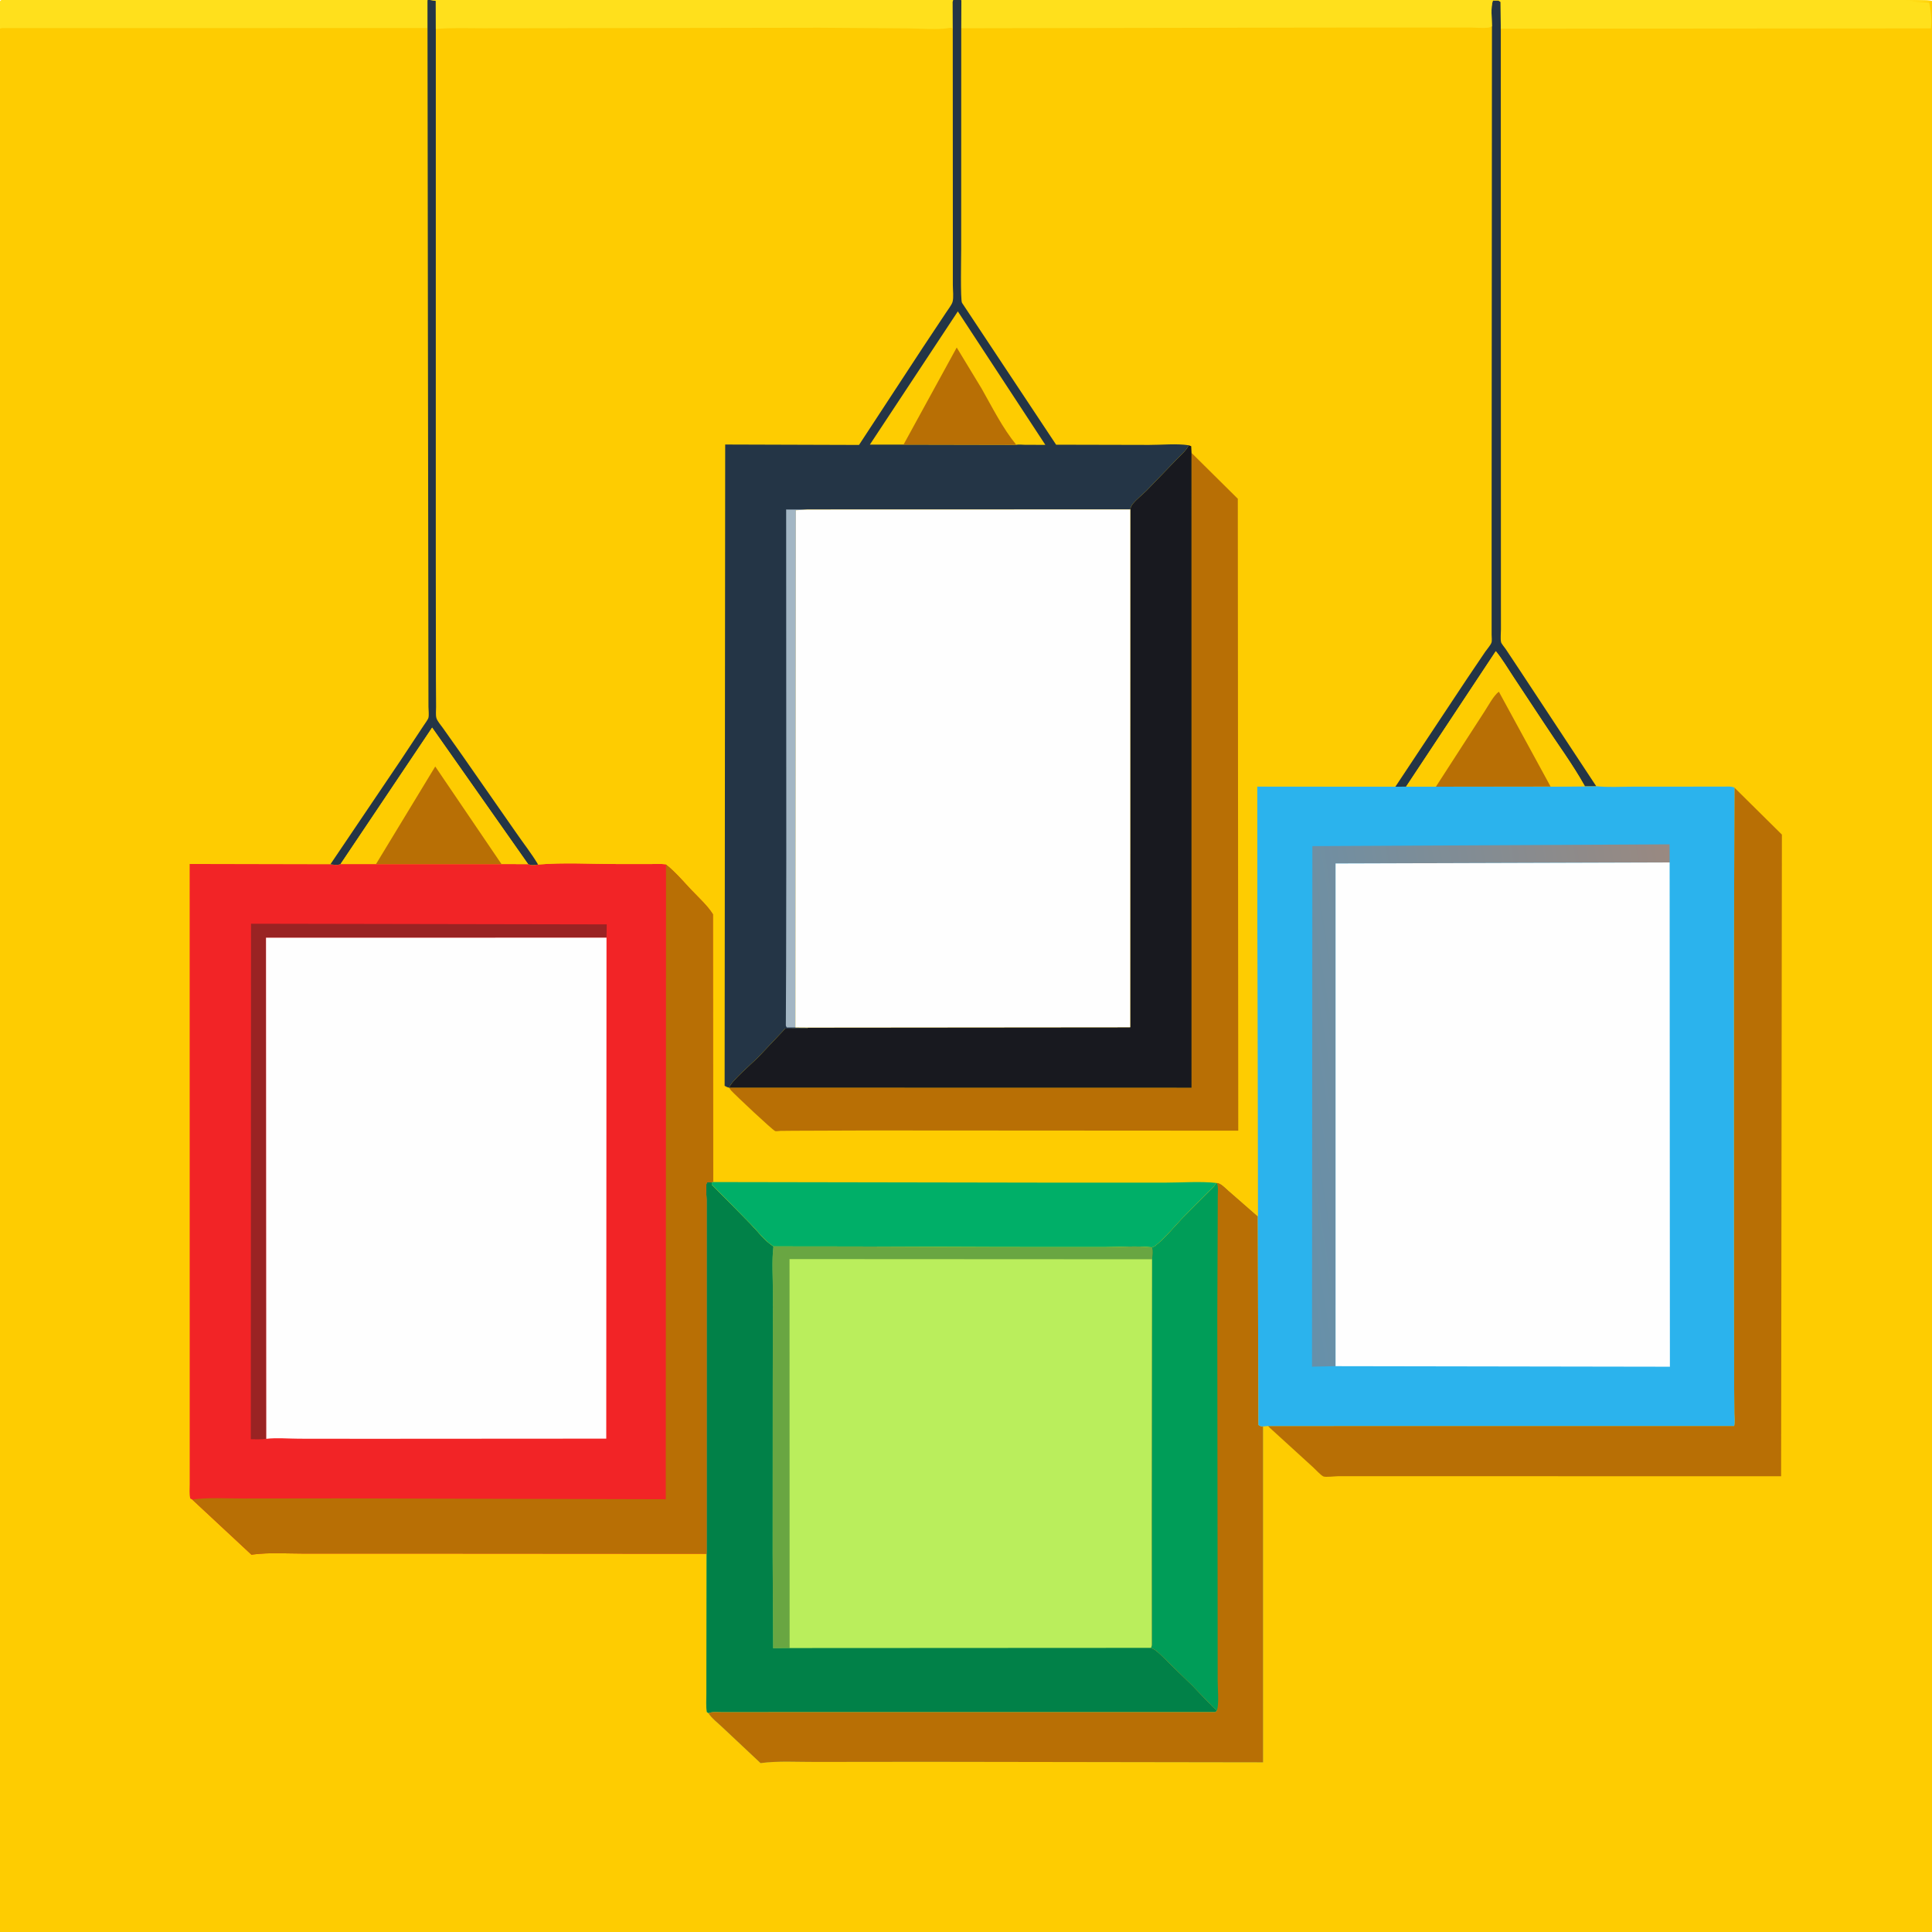 <svg version="1.1" xmlns="http://www.w3.org/2000/svg" style="display: block;" viewBox="0 0 2048 2048" width="1024" height="1024">
<defs>
	<linearGradient id="Gradient1" gradientUnits="userSpaceOnUse" x1="1800.91" y1="1108.07" x2="1349.52" y2="1180.59">
		<stop class="stop0" offset="0" stop-opacity="1" stop-color="rgb(153,137,129)"/>
		<stop class="stop1" offset="1" stop-opacity="1" stop-color="rgb(102,144,170)"/>
	</linearGradient>
</defs>
<path transform="translate(0,0)" fill="rgb(254,204,1)" d="M 0 2 L 0.469 0.969 C 0.979 0.646 1.431 0.203 2 0 C 5.278 -1.168 15.208 0 19.134 0 L 453.315 0 L 455.695 0 L 1010.46 0 L 1018.85 0 L 1588.35 0 L 1592 0 C 1631.3 -0.014 2042.65 -1.861 2048 1 L 2048 31.518 L 2048 2048 L -0 2048 L -0 30.402 L 0 2 z"/>
<path transform="translate(0,0)" fill="rgb(255,224,28)" d="M 0 2 L 0.469 0.969 C 0.979 0.646 1.431 0.203 2 0 C 5.278 -1.168 15.208 0 19.134 0 L 453.315 0 L 453.159 1.252 L 453.173 29.708 L 3.586 29.79 C 1.355 29.718 2.347 29.628 -0 30.402 L 0 2 z"/>
<path transform="translate(0,0)" fill="rgb(184,111,5)" d="M 1838.61 834.966 L 1888.88 884.699 L 1888.07 1564.91 L 1473.7 1564.83 L 1418.33 1564.85 C 1415.22 1564.88 1405.38 1566.08 1402.96 1565.12 C 1400.19 1564.03 1394.35 1557.52 1391.79 1555.24 L 1346.22 1513.7 L 1344.19 1511.62 L 1838.3 1511.59 C 1839.25 1507.51 1838.58 1502.34 1838.51 1498.1 L 1838.28 1471.46 L 1838.08 1364.62 L 1838.01 1022.3 L 1838.61 834.966 z"/>
<path transform="translate(0,0)" fill="rgb(186,238,92)" d="M 748.966 1647.06 L 748.969 1332.04 L 748.967 1271.33 C 748.967 1267.12 747.776 1258.29 748.967 1254.5 C 749.157 1253.9 749.656 1253.44 750 1252.91 L 754.601 1253.22 L 754.5 1255.65 L 795.126 1296.9 C 802.642 1304.6 810.861 1315.51 819.885 1321.21 L 905.73 1321.31 L 1061.79 1321.88 L 1171.04 1321.92 C 1187.28 1321.93 1205.1 1320.4 1221.16 1322.19 C 1222.39 1321.81 1223.47 1321.52 1224.5 1320.7 C 1235.76 1311.72 1245.71 1299.07 1255.85 1288.73 L 1278 1266.42 C 1281.84 1262.56 1286.49 1258.66 1289.26 1253.96 L 1289.84 1253.85 C 1293.99 1253.77 1298.8 1259.17 1301.97 1261.9 L 1333.31 1289.29 L 1333.96 1510.5 C 1335.76 1511.85 1336.64 1511.99 1338.88 1512.04 L 1338.9 1868.14 L 981.056 1867.6 L 864.528 1867.73 C 845.565 1867.84 824.918 1866.44 806.199 1868.97 L 766.095 1831.32 C 761.54 1826.91 754.181 1821.29 750.943 1815.99 L 749.244 1814.81 C 748.216 1808.63 748.762 1801.99 748.766 1795.72 L 748.793 1763.82 L 748.966 1647.06 z"/>
<path transform="translate(0,0)" fill="rgb(105,166,66)" d="M 819.885 1321.21 L 905.73 1321.31 L 1061.79 1321.88 L 1171.04 1321.92 C 1187.28 1321.93 1205.1 1320.4 1221.16 1322.19 C 1222.28 1326.29 1221.58 1330.68 1221.3 1334.88 L 836.93 1334.68 L 837.024 1747.01 L 819.542 1747.22 L 819.043 1647.5 L 819.137 1469.39 L 819.313 1370.62 C 819.349 1354.5 817.947 1337.12 819.885 1321.21 z"/>
<path transform="translate(0,0)" fill="rgb(1,129,72)" d="M 748.966 1647.06 L 748.969 1332.04 L 748.967 1271.33 C 748.967 1267.12 747.776 1258.29 748.967 1254.5 C 749.157 1253.9 749.656 1253.44 750 1252.91 L 754.601 1253.22 L 754.5 1255.65 L 795.126 1296.9 C 802.642 1304.6 810.861 1315.51 819.885 1321.21 C 817.947 1337.12 819.349 1354.5 819.313 1370.62 L 819.137 1469.39 L 819.043 1647.5 L 819.542 1747.22 L 837.024 1747.01 L 1220.1 1746.81 C 1225.76 1748.7 1230.71 1754.59 1235.09 1758.67 L 1263.69 1786.53 L 1281.12 1804.56 C 1283.93 1807.46 1286.72 1810.95 1290.14 1813.12 L 1288.47 1814.95 L 899.053 1814.95 L 795.545 1815 L 765.491 1815.02 C 760.976 1815.03 755.148 1814.32 750.943 1815.99 L 749.244 1814.81 C 748.216 1808.63 748.762 1801.99 748.766 1795.72 L 748.793 1763.82 L 748.966 1647.06 z"/>
<path transform="translate(0,0)" fill="rgb(184,111,5)" d="M 1289.84 1253.85 C 1293.99 1253.77 1298.8 1259.17 1301.97 1261.9 L 1333.31 1289.29 L 1333.96 1510.5 C 1335.76 1511.85 1336.64 1511.99 1338.88 1512.04 L 1338.9 1868.14 L 981.056 1867.6 L 864.528 1867.73 C 845.565 1867.84 824.918 1866.44 806.199 1868.97 L 766.095 1831.32 C 761.54 1826.91 754.181 1821.29 750.943 1815.99 C 755.148 1814.32 760.976 1815.03 765.491 1815.02 L 795.545 1815 L 899.053 1814.95 L 1288.47 1814.95 L 1290.14 1813.12 C 1286.72 1810.95 1283.93 1807.46 1281.12 1804.56 L 1263.69 1786.53 L 1235.09 1758.67 C 1230.71 1754.59 1225.76 1748.7 1220.1 1746.81 C 1220.75 1745.68 1221.11 1744.79 1221.14 1743.47 L 1221.06 1611.8 L 1221.3 1334.88 C 1221.58 1330.68 1222.28 1326.29 1221.16 1322.19 C 1222.39 1321.81 1223.47 1321.52 1224.5 1320.7 C 1235.76 1311.72 1245.71 1299.07 1255.85 1288.73 L 1278 1266.42 C 1281.84 1262.56 1286.49 1258.66 1289.26 1253.96 L 1289.84 1253.85 z"/>
<path transform="translate(0,0)" fill="rgb(0,157,88)" d="M 1289.26 1253.96 L 1289.84 1253.85 C 1291.66 1258.06 1290.86 1263.7 1290.86 1268.29 L 1290.79 1296.01 L 1290.38 1397.16 L 1290.72 1709.68 L 1290.77 1781.16 C 1290.76 1790.76 1292.33 1803.89 1290.14 1813.12 C 1286.72 1810.95 1283.93 1807.46 1281.12 1804.56 L 1263.69 1786.53 L 1235.09 1758.67 C 1230.71 1754.59 1225.76 1748.7 1220.1 1746.81 C 1220.75 1745.68 1221.11 1744.79 1221.14 1743.47 L 1221.06 1611.8 L 1221.3 1334.88 C 1221.58 1330.68 1222.28 1326.29 1221.16 1322.19 C 1222.39 1321.81 1223.47 1321.52 1224.5 1320.7 C 1235.76 1311.72 1245.71 1299.07 1255.85 1288.73 L 1278 1266.42 C 1281.84 1262.56 1286.49 1258.66 1289.26 1253.96 z"/>
<path transform="translate(0,0)" fill="rgb(43,179,237)" d="M 1692.04 833.377 C 1704.33 834.815 1717.42 833.891 1729.82 833.913 L 1805.56 833.856 L 1827.45 833.841 C 1831.26 833.843 1835.08 833.33 1838.61 834.966 L 1838.01 1022.3 L 1838.08 1364.62 L 1838.28 1471.46 L 1838.51 1498.1 C 1838.58 1502.34 1839.25 1507.51 1838.3 1511.59 L 1344.19 1511.62 L 1338.88 1512.04 C 1336.64 1511.99 1335.76 1511.85 1333.96 1510.5 L 1333.31 1289.29 L 1332.61 833.681 L 1479.16 833.95 L 1490.5 833.897 L 1522.12 833.942 L 1643.68 833.785 L 1679.98 833.393 L 1692.04 833.377 z"/>
<path transform="translate(0,0)" fill="url(#Gradient1)" d="M 1415.75 1448.2 L 1390.79 1448.73 L 1391.16 896.928 L 1769.83 895.027 L 1769.88 914.205 L 1415.76 915.335 L 1415.75 1448.2 z"/>
<path transform="translate(0,0)" fill="rgb(254,254,254)" d="M 1769.88 914.205 L 1770.16 1448.78 L 1415.75 1448.2 L 1415.76 915.335 L 1769.88 914.205 z"/>
<path transform="translate(0,0)" fill="rgb(242,36,38)" d="M 361.032 915.902 L 398.632 915.909 L 531.571 915.924 L 559.777 915.967 C 563.342 917.516 566.687 917.024 570.417 916.437 C 597.704 914.116 626.557 915.893 654.054 915.909 L 687.98 915.947 C 693.872 915.958 700.17 915.502 706.014 916.225 C 716.018 924.072 724.75 934.537 733.493 943.756 C 740.956 951.625 750.21 959.926 755.954 969.126 L 756.086 1253.03 L 754.601 1253.22 L 750 1252.91 C 749.656 1253.44 749.157 1253.9 748.967 1254.5 C 747.776 1258.29 748.967 1267.12 748.967 1271.33 L 748.969 1332.04 L 748.966 1647.06 L 426.736 1646.85 L 322.68 1646.88 C 304.922 1646.9 285.685 1645.52 268.108 1647.82 L 266.562 1648.04 L 203.825 1589.63 L 201.718 1588.5 C 200.495 1583.73 201.103 1578.03 201.102 1573.13 L 201.09 1544.39 L 201.093 1429.44 L 201.048 915.848 L 350.267 916.163 C 353.67 916.661 357.862 917.462 361.032 915.902 z"/>
<path transform="translate(0,0)" fill="rgb(154,35,35)" d="M 282.281 1525.21 C 277.061 1526 271.182 1525.62 265.874 1525.69 L 266.117 979.187 L 643.173 979.883 L 642.925 993.967 L 281.986 994.034 L 282.281 1525.21 z"/>
<path transform="translate(0,0)" fill="rgb(184,111,5)" d="M 706.014 916.225 C 716.018 924.072 724.75 934.537 733.493 943.756 C 740.956 951.625 750.21 959.926 755.954 969.126 L 756.086 1253.03 L 754.601 1253.22 L 750 1252.91 C 749.656 1253.44 749.157 1253.9 748.967 1254.5 C 747.776 1258.29 748.967 1267.12 748.967 1271.33 L 748.969 1332.04 L 748.966 1647.06 L 426.736 1646.85 L 322.68 1646.88 C 304.922 1646.9 285.685 1645.52 268.108 1647.82 L 266.562 1648.04 L 203.825 1589.63 C 221.045 1587.13 239.803 1588.51 257.24 1588.46 L 357.695 1588.34 L 705.744 1589.28 L 706.014 916.225 z"/>
<path transform="translate(0,0)" fill="rgb(254,254,254)" d="M 282.281 1525.21 L 281.986 994.034 L 642.925 993.967 L 642.655 1525.02 L 390.51 1525.18 L 316.952 1525.1 C 305.823 1525.08 293.251 1523.92 282.281 1525.21 z"/>
<path transform="translate(0,0)" fill="rgb(254,204,1)" d="M 453.315 0 L 455.695 0 L 1010.46 0 L 1018.85 0 L 1588.35 0 L 1592 0 C 1631.3 -0.014 2042.65 -1.861 2048 1 C 2040.95 2.13 2032.49 1.283 2025.27 1.331 L 2044.94 2.741 C 2046.78 11.121 2048.06 21.532 2046.82 30.081 L 1590.92 30.449 L 1591.01 515.173 L 1591.04 637.931 L 1591.07 667.109 C 1591.08 671.194 1590.39 676.816 1591.19 680.723 C 1591.51 682.309 1595 686.362 1596 687.856 L 1611.79 711.656 L 1692.04 833.377 L 1679.98 833.393 L 1643.68 833.785 L 1522.12 833.942 L 1490.5 833.897 L 1479.16 833.95 L 1332.61 833.681 L 1333.31 1289.29 L 1301.97 1261.9 C 1298.8 1259.17 1293.99 1253.77 1289.84 1253.85 L 1289.26 1253.96 C 1286.49 1258.66 1281.84 1262.56 1278 1266.42 L 1255.85 1288.73 C 1245.71 1299.07 1235.76 1311.72 1224.5 1320.7 C 1223.47 1321.52 1222.39 1321.81 1221.16 1322.19 C 1205.1 1320.4 1187.28 1321.93 1171.04 1321.92 L 1061.79 1321.88 L 905.73 1321.31 L 819.885 1321.21 C 810.861 1315.51 802.642 1304.6 795.126 1296.9 L 754.5 1255.65 L 754.601 1253.22 L 756.086 1253.03 L 755.954 969.126 C 750.21 959.926 740.956 951.625 733.493 943.756 C 724.75 934.537 716.018 924.072 706.014 916.225 C 700.17 915.502 693.872 915.958 687.98 915.947 L 654.054 915.909 C 626.557 915.893 597.704 914.116 570.417 916.437 C 566.687 917.024 563.342 917.516 559.777 915.967 L 531.571 915.924 L 398.632 915.909 L 361.032 915.902 C 357.862 917.462 353.67 916.661 350.267 916.163 L 424.793 805.826 L 449.093 769.098 C 450.331 767.092 453.704 762.82 454.176 760.771 C 454.885 757.69 454.185 752.398 454.182 749.142 L 454.135 717.965 L 453.945 588.177 L 453.173 29.708 L 453.159 1.252 L 453.315 0 z"/>
<path transform="translate(0,0)" fill="rgb(36,53,70)" d="M 453.315 0 L 455.695 0 L 461.937 0.905 L 461.983 30.738 L 461.956 595.19 L 462.092 720.5 L 462.263 749.518 C 462.302 752.939 461.701 757.834 462.597 761.085 C 463.521 764.433 467.518 768.906 469.525 771.782 L 490.204 801.012 L 546.828 882.28 C 554.584 893.587 563.391 904.689 570.417 916.437 C 566.687 917.024 563.342 917.516 559.777 915.967 L 458.072 771.311 L 361.032 915.902 C 357.862 917.462 353.67 916.661 350.267 916.163 L 424.793 805.826 L 449.093 769.098 C 450.331 767.092 453.704 762.82 454.176 760.771 C 454.885 757.69 454.185 752.398 454.182 749.142 L 454.135 717.965 L 453.945 588.177 L 453.173 29.708 L 453.159 1.252 L 453.315 0 z"/>
<path transform="translate(0,0)" fill="rgb(36,53,70)" d="M 1581.53 27.766 C 1581.52 19.678 1580 8.124 1582.5 0.55 L 1588.29 0.544 L 1590.68 2 L 1590.92 30.449 L 1591.01 515.173 L 1591.04 637.931 L 1591.07 667.109 C 1591.08 671.194 1590.39 676.816 1591.19 680.723 C 1591.51 682.309 1595 686.362 1596 687.856 L 1611.79 711.656 L 1692.04 833.377 L 1679.98 833.393 C 1667.16 810.306 1650.85 788.425 1636.42 766.235 L 1604.29 717.621 C 1598.25 708.566 1592.51 698.68 1585.61 690.284 L 1490.5 833.897 L 1479.16 833.95 L 1555.01 719.616 L 1574.49 690.779 C 1576.2 688.279 1580.13 683.854 1581.02 681.196 C 1581.71 679.15 1581.18 675.149 1581.18 672.924 L 1581.18 653.524 L 1581.18 548.753 L 1581.53 27.766 z"/>
<path transform="translate(0,0)" fill="rgb(254,204,1)" d="M 1490.5 833.897 L 1585.61 690.284 C 1592.51 698.68 1598.25 708.566 1604.29 717.621 L 1636.42 766.235 C 1650.85 788.425 1667.16 810.306 1679.98 833.393 L 1643.68 833.785 L 1522.12 833.942 L 1490.5 833.897 z"/>
<path transform="translate(0,0)" fill="rgb(184,111,5)" d="M 1522.12 833.942 L 1573.43 754.539 C 1577.35 748.67 1583.26 737.219 1588.87 733.244 L 1643.68 833.785 L 1522.12 833.942 z"/>
<path transform="translate(0,0)" fill="rgb(254,204,1)" d="M 361.032 915.902 L 458.072 771.311 L 559.777 915.967 L 531.571 915.924 L 398.632 915.909 L 361.032 915.902 z"/>
<path transform="translate(0,0)" fill="rgb(184,111,5)" d="M 398.632 915.909 L 461.38 812.521 L 531.571 915.924 L 398.632 915.909 z"/>
<path transform="translate(0,0)" fill="rgb(255,224,28)" d="M 455.695 0 L 1010.46 0 L 1009.84 2.047 L 1009.96 30.867 L 1008.65 29.492 L 1007.49 29.485 C 993.478 31.991 976.728 30.155 962.347 30.068 L 868.26 29.397 L 596.075 29.856 L 512.359 29.962 C 495.688 29.968 478.579 29.234 461.983 30.738 L 461.937 0.905 L 455.695 0 z"/>
<path transform="translate(0,0)" fill="rgb(255,224,28)" d="M 1018.85 0 L 1588.35 0 L 1592 0 C 1631.3 -0.014 2042.65 -1.861 2048 1 C 2040.95 2.13 2032.49 1.283 2025.27 1.331 L 2044.94 2.741 C 2046.78 11.121 2048.06 21.532 2046.82 30.081 L 1590.92 30.449 L 1590.68 2 L 1588.29 0.544 L 1582.5 0.55 C 1580 8.124 1581.52 19.678 1581.53 27.766 L 1581.2 28.073 C 1579.93 28.675 1578.92 29.194 1577.5 29.353 C 1571.66 30.008 1564.95 29.263 1559.04 29.207 L 1524.37 29.196 L 1396.35 29.256 L 1018.96 29.945 L 1019.09 0.842 L 1018.85 0 z"/>
<path transform="translate(0,0)" fill="rgb(0,175,104)" d="M 756.086 1253.03 L 1122.21 1253.66 L 1235.53 1253.64 C 1252.9 1253.64 1272.06 1252.08 1289.26 1253.96 C 1286.49 1258.66 1281.84 1262.56 1278 1266.42 L 1255.85 1288.73 C 1245.71 1299.07 1235.76 1311.72 1224.5 1320.7 C 1223.47 1321.52 1222.39 1321.81 1221.16 1322.19 C 1205.1 1320.4 1187.28 1321.93 1171.04 1321.92 L 1061.79 1321.88 L 905.73 1321.31 L 819.885 1321.21 C 810.861 1315.51 802.642 1304.6 795.126 1296.9 L 754.5 1255.65 L 754.601 1253.22 L 756.086 1253.03 z"/>
<path transform="translate(0,0)" fill="rgb(184,111,5)" d="M 1263.07 480.095 L 1312.13 528.694 L 1312.61 1198.56 L 928.382 1198.33 L 841.193 1198.65 L 827.304 1198.79 C 825.96 1198.83 822.824 1199.39 821.798 1199.02 C 818.822 1197.95 779.645 1161.01 775.026 1156 C 774.166 1155.07 773.623 1154.08 772.998 1152.99 L 1263.1 1153.08 L 1263.07 480.095 z"/>
<path transform="translate(0,0)" fill="rgb(24,25,31)" d="M 1260.12 471.996 L 1262.73 473 L 1263.07 480.095 L 1263.1 1153.08 L 772.998 1152.99 C 774.561 1146.51 797.295 1127.1 803.074 1121.35 L 832.396 1090.37 L 855.465 1090.23 L 856.743 1089.26 L 1198.04 1088.95 L 1198.12 540.063 C 1198.58 537.779 1199.28 536.03 1200.74 534.223 C 1204.93 529.055 1210.75 524.652 1215.5 519.949 L 1248.07 486.177 C 1252.06 481.974 1257.74 477.272 1260.12 471.996 z"/>
<path transform="translate(0,0)" fill="rgb(36,53,70)" d="M 1010.46 0 L 1018.85 0 L 1019.09 0.842 L 1018.96 29.945 L 1018.9 264.035 C 1018.92 270.387 1017.92 318.689 1019.82 321.089 L 1119.53 471.402 L 1218.13 471.627 C 1231.29 471.664 1247.29 470.009 1260.12 471.996 C 1257.74 477.272 1252.06 481.974 1248.07 486.177 L 1215.5 519.949 C 1210.75 524.652 1204.93 529.055 1200.74 534.223 C 1199.28 536.03 1198.58 537.779 1198.12 540.063 L 856.17 540.161 L 843.532 540.916 L 843.183 1089.15 L 856.743 1089.26 L 855.465 1090.23 L 832.396 1090.37 L 803.074 1121.35 C 797.295 1127.1 774.561 1146.51 772.998 1152.99 C 771.095 1152.66 769.808 1151.95 768.137 1151 L 768.729 471.207 L 910.591 471.657 L 978.167 368.5 L 1002.93 331.235 C 1004.92 328.068 1008.65 323.555 1009.71 320.146 C 1011.1 315.682 1010.04 307.205 1010.05 302.342 L 1010.06 254.864 L 1009.96 30.867 L 1009.84 2.047 L 1010.46 0 z"/>
<path transform="translate(0,0)" fill="rgb(163,182,196)" d="M 843.183 1089.15 L 834 1089.14 C 833.116 1087.49 833.082 1087.93 833.019 1086.39 L 833.298 1024.69 L 833.502 909.337 L 833.355 540.097 L 856.17 540.161 L 843.532 540.916 L 843.183 1089.15 z"/>
<path transform="translate(0,0)" fill="rgb(254,204,1)" d="M 957.802 471.286 L 922.109 471.285 L 1015.34 330.093 L 1108.13 471.596 L 1086.28 471.514 C 1083.57 471.504 1079.87 470.968 1077.31 471.529 L 957.802 471.286 z"/>
<path transform="translate(0,0)" fill="rgb(184,111,5)" d="M 957.802 471.286 L 1014.17 368.389 L 1040.66 412.069 C 1051.81 431.773 1062.93 454.042 1077.31 471.529 L 957.802 471.286 z"/>
<path transform="translate(0,0)" fill="rgb(254,254,254)" d="M 856.17 540.161 L 1198.12 540.063 L 1198.04 1088.95 L 856.743 1089.26 L 843.183 1089.15 L 843.532 540.916 L 856.17 540.161 z"/>
</svg>